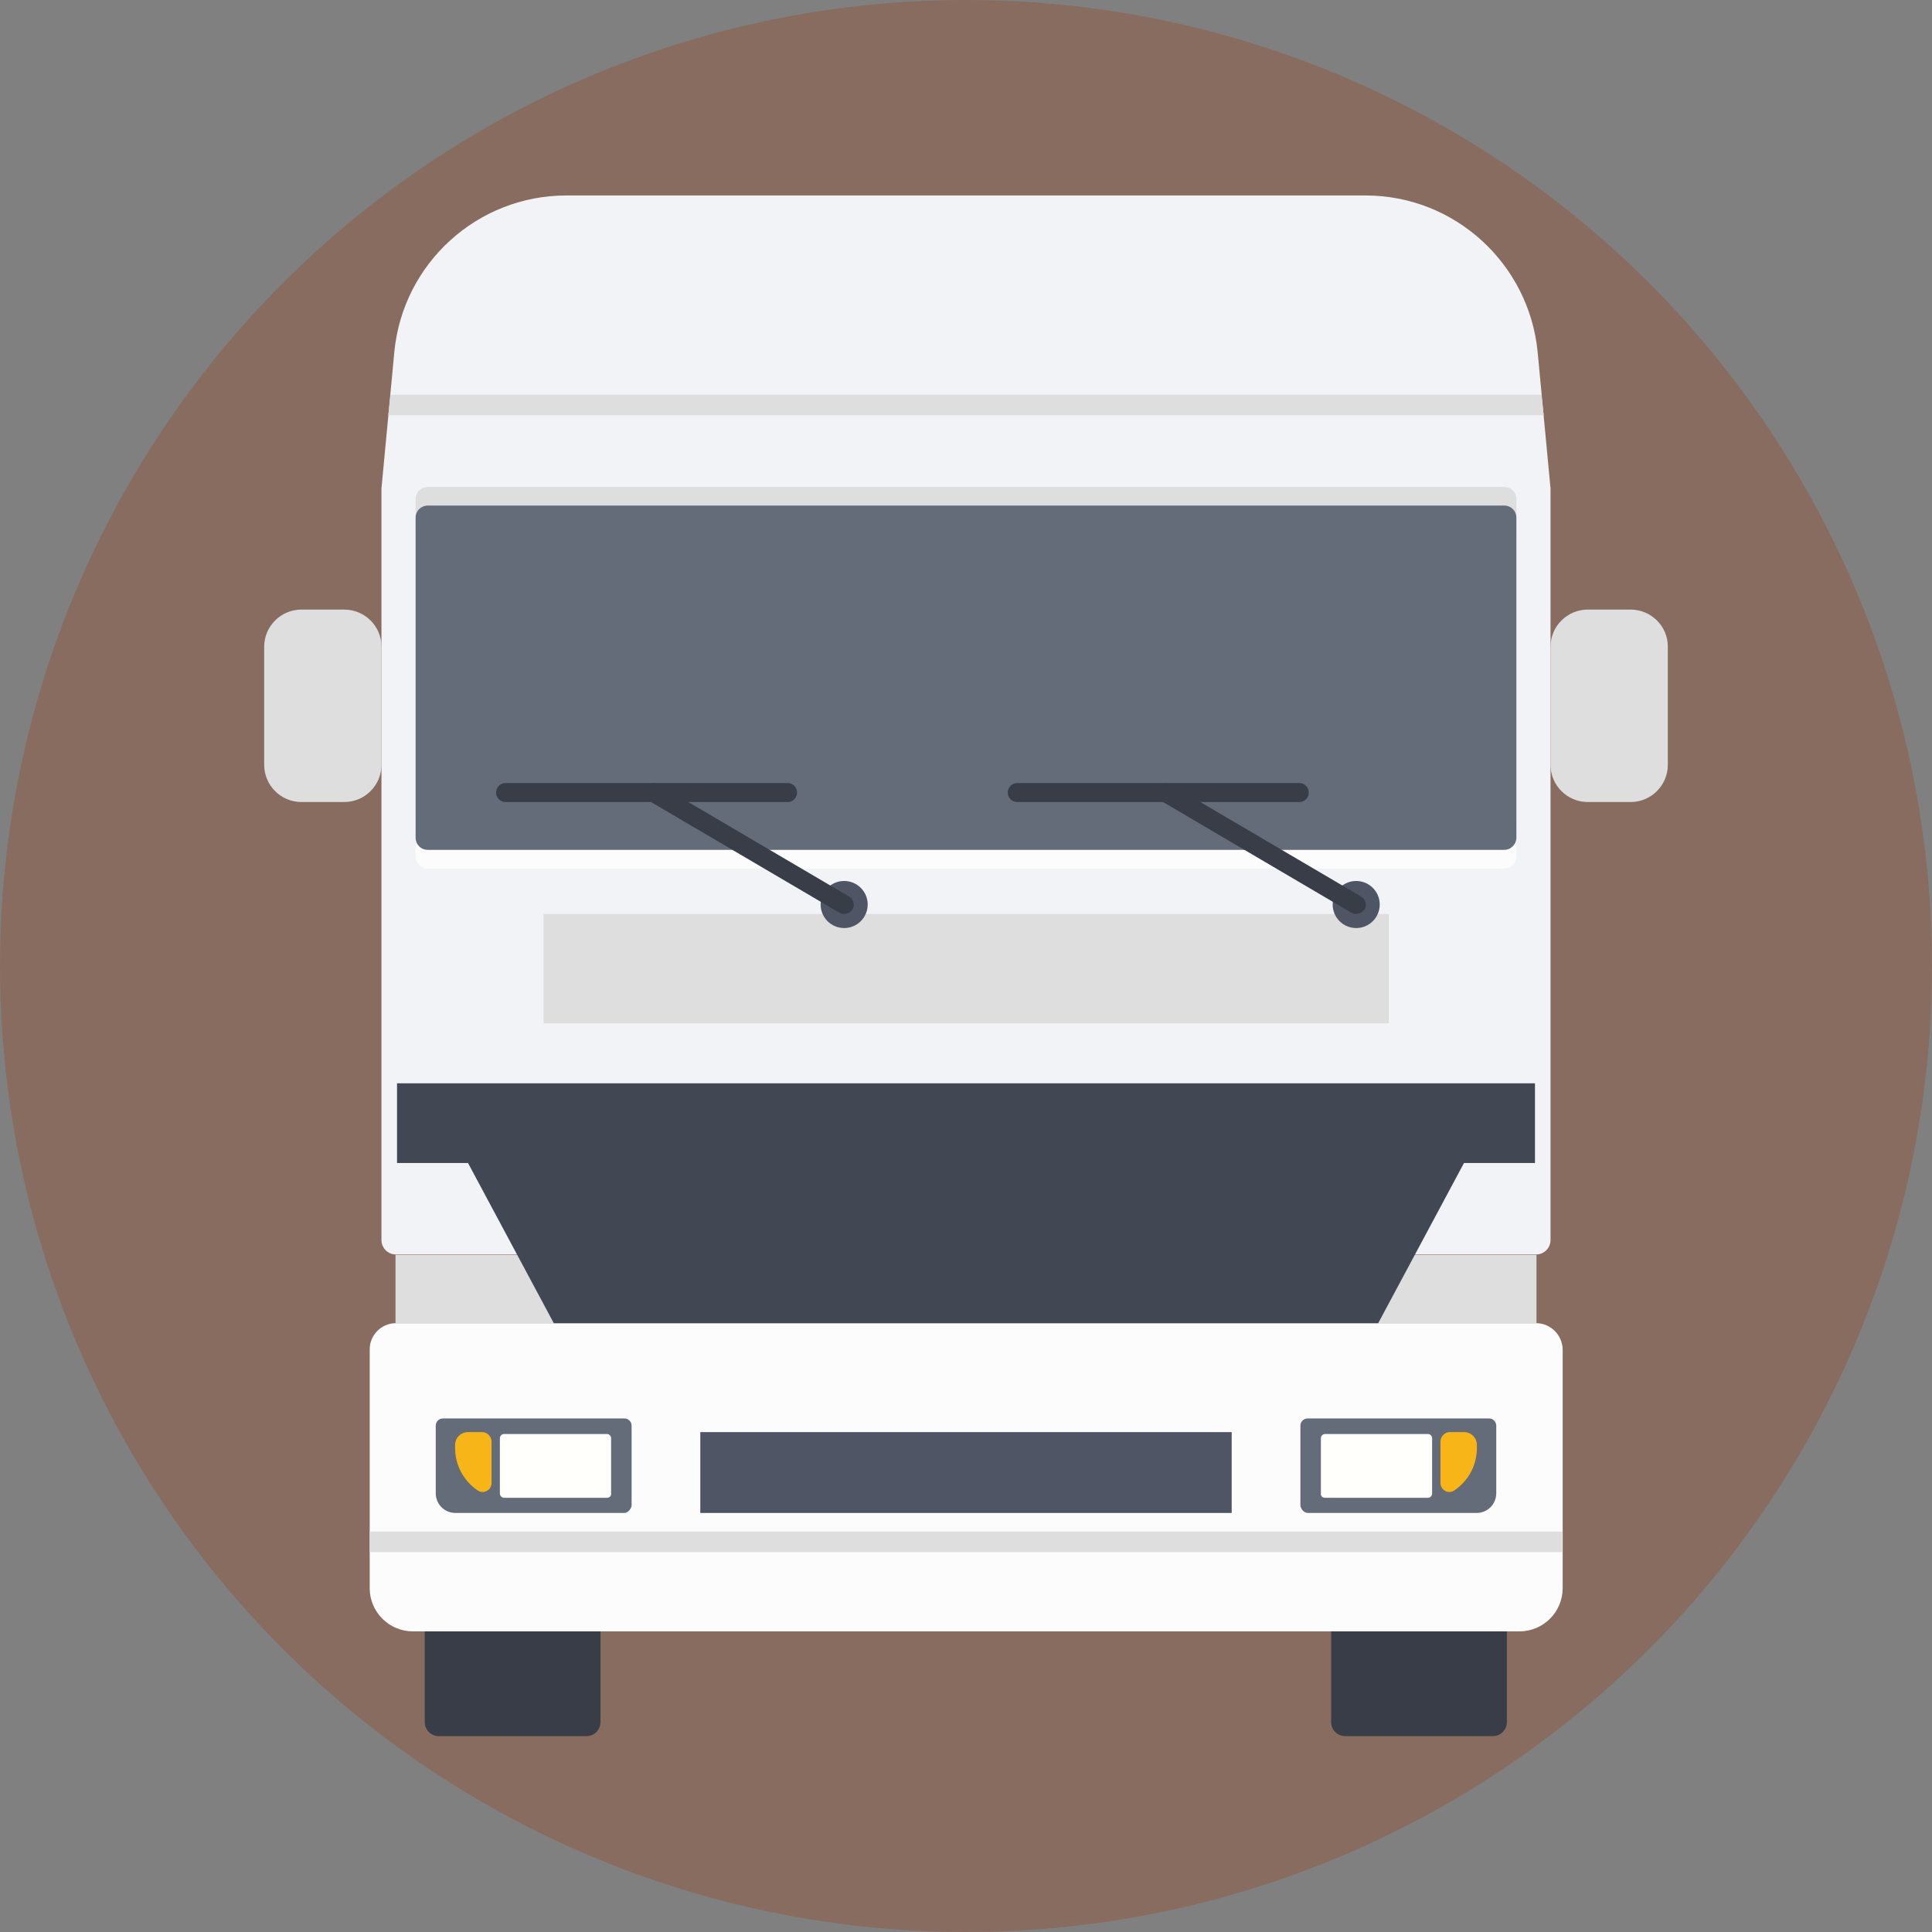 <?xml version="1.0" encoding="iso-8859-1"?>
<!-- Generator: Adobe Illustrator 19.0.0, SVG Export Plug-In . SVG Version: 6.00 Build 0)  -->
<svg version="1.1" id="Layer_1" xmlns="http://www.w3.org/2000/svg" xmlns:xlink="http://www.w3.org/1999/xlink" x="0px" y="0px"
	 viewBox="0 0 509 509" style="enable-background:new 0 0 509 509;" xml:space="preserve">
<rect x="0" y="0" width="509" height="509" fill="#808080" stroke="none"/>
<circle style="fill:#886C60;" cx="254.5" cy="254.5" r="254.5"/>
<g>
	<path style="fill:#393D47;" d="M111.9,419.4v34.3c0,2.1,1.7,3.7,3.7,3.7h38.9c2.1,0,3.7-1.7,3.7-3.7v-34.3H111.9z"/>
	<path style="fill:#393D47;" d="M350.7,419.4v34.3c0,2.1,1.7,3.7,3.7,3.7h38.9c2.1,0,3.7-1.7,3.7-3.7v-34.3H350.7z"/>
</g>
<path style="fill:#F1F3F7;" d="M405.1,92.7c-2.3-23.3-21.9-41.2-45.3-41.2H149.2c-23.4,0-43,17.8-45.3,41.1l-3.4,36.1v198
	c0,2.1,1.7,3.8,3.8,3.8h300.4c2.1,0,3.8-1.7,3.8-3.8v-198L405.1,92.7z"/>
<rect x="143.2" y="240.8" style="fill:#DEDEDF;" width="222.7" height="28.8"/>
<path style="fill:#FCFCFD;" d="M404.7,348.6H104.3c-3.8,0-6.9,3.1-6.9,6.9v62.9c0,6.3,5.1,11.4,11.4,11.4h291.5
	c6.3,0,11.4-5.1,11.4-11.4v-62.9C411.6,351.7,408.5,348.6,404.7,348.6z"/>
<rect x="104.2" y="330.6" style="fill:#DEDEDF;" width="300.6" height="18"/>
<path style="fill:#FCFCFD;" d="M396.3,228.8H112.7c-1.8,0-3.2-1.4-3.2-3.2v-84.3c0-1.8,1.4-3.2,3.2-3.2h283.6c1.8,0,3.2,1.4,3.2,3.2
	v84.3C399.5,227.3,398.1,228.8,396.3,228.8z"/>
<path style="fill:#DEDEDF;" d="M396.3,218.9H112.7c-1.8,0-3.2-1.4-3.2-3.2v-84.2c0-1.8,1.4-3.2,3.2-3.2h283.6c1.8,0,3.2,1.4,3.2,3.2
	v84.3C399.5,217.5,398.1,218.9,396.3,218.9z"/>
<path style="fill:#646B79;" d="M396.3,223.9H112.7c-1.8,0-3.2-1.4-3.2-3.2v-84.3c0-1.8,1.4-3.2,3.2-3.2h283.6c1.8,0,3.2,1.4,3.2,3.2
	v84.3C399.5,222.4,398.1,223.9,396.3,223.9z"/>
<polygon style="fill:#414753;" points="254.9,285.4 254.1,285.4 104.6,285.4 104.6,306.4 123.3,306.4 145.9,348.6 254.1,348.6 
	254.9,348.6 363.1,348.6 385.7,306.4 404.4,306.4 404.4,285.4 "/>
<path style="fill:#646B79;" d="M164.4,398.6H120c-2.9,0-5.2-2.3-5.2-5.2v-17.8c0-1,0.8-1.9,1.9-1.9h47.8c1,0,1.9,0.8,1.9,1.9v21.1
	C166.2,397.7,165.4,398.6,164.4,398.6z"/>
<path style="fill:#F8B517;" d="M127.1,377.3h-3.8c-1.9,0-3.4,1.5-3.4,3.4v0.8c0,4.7,2.4,8.8,6,11.2c1.5,1,3.6-0.1,3.6-2v-11.1
	C129.4,378.4,128.3,377.3,127.1,377.3z"/>
<path style="fill:#FFFFFC;" d="M159.9,394.6h-27.1c-0.6,0-1.1-0.5-1.1-1.1v-14.6c0-0.6,0.5-1.1,1.1-1.1h27.1c0.6,0,1.1,0.5,1.1,1.1
	v14.6C161.1,394.1,160.6,394.6,159.9,394.6z"/>
<path style="fill:#646B79;" d="M344.6,398.6H389c2.9,0,5.2-2.3,5.2-5.2v-17.8c0-1-0.8-1.9-1.9-1.9h-47.8c-1,0-1.9,0.8-1.9,1.9v21.1
	C342.8,397.7,343.6,398.6,344.6,398.6z"/>
<path style="fill:#F8B517;" d="M381.9,377.3h3.8c1.9,0,3.4,1.5,3.4,3.4v0.8c0,4.7-2.4,8.8-6,11.2c-1.5,1-3.6-0.1-3.6-2v-11.1
	C379.6,378.4,380.7,377.3,381.9,377.3z"/>
<path style="fill:#FFFFFC;" d="M349.1,394.6h27.1c0.6,0,1.1-0.5,1.1-1.1v-14.6c0-0.6-0.5-1.1-1.1-1.1h-27.1c-0.6,0-1.1,0.5-1.1,1.1
	v14.6C347.9,394.1,348.4,394.6,349.1,394.6z"/>
<rect x="184.5" y="377.3" style="fill:#4F5565;" width="140" height="21.3"/>
<g>
	<rect x="97.4" y="403.5" style="fill:#DEDEDF;" width="314.2" height="5.4"/>
	<polygon style="fill:#DEDEDF;" points="102.3,109.4 406.7,109.4 406.1,104 102.9,104 	"/>
</g>
<circle style="fill:#4F5565;" cx="222.4" cy="238.3" r="6.2"/>
<g>
	<path style="fill:#393D47;" d="M207.5,211.3h-74.3c-1.4,0-2.5-1.1-2.5-2.5s1.1-2.5,2.5-2.5h74.3c1.4,0,2.5,1.1,2.5,2.5
		S208.9,211.3,207.5,211.3z"/>
	<path style="fill:#393D47;" d="M222.4,240.8c-0.4,0-0.8-0.1-1.2-0.3L171,211c-1.2-0.7-1.6-2.2-0.9-3.4c0.7-1.2,2.2-1.6,3.4-0.9
		l50.2,29.5c1.2,0.7,1.6,2.2,0.9,3.4C224.1,240.3,223.3,240.8,222.4,240.8z"/>
</g>
<circle style="fill:#4F5565;" cx="357.3" cy="238.3" r="6.2"/>
<g>
	<path style="fill:#393D47;" d="M342.3,211.3H268c-1.4,0-2.5-1.1-2.5-2.5s1.1-2.5,2.5-2.5h74.3c1.4,0,2.5,1.1,2.5,2.5
		S343.7,211.3,342.3,211.3z"/>
	<path style="fill:#393D47;" d="M357.3,240.8c-0.4,0-0.8-0.1-1.2-0.3L305.9,211c-1.2-0.7-1.6-2.2-0.9-3.4s2.2-1.6,3.4-0.9l50.2,29.5
		c1.2,0.7,1.6,2.2,0.9,3.4C358.9,240.3,358.1,240.8,357.3,240.8z"/>
</g>
<g>
	<path style="fill:#DEDEDF;" d="M90.7,160.6H79.4c-5.4,0-9.8,4.4-9.8,9.8v31.1c0,5.4,4.4,9.8,9.8,9.8h11.3c5.4,0,9.8-4.4,9.8-9.8
		v-31.2C100.5,165,96.1,160.6,90.7,160.6z"/>
	<path style="fill:#DEDEDF;" d="M429.6,160.6h-11.3c-5.4,0-9.8,4.4-9.8,9.8v31.1c0,5.4,4.4,9.8,9.8,9.8h11.3c5.4,0,9.8-4.4,9.8-9.8
		v-31.2C439.4,165,435,160.6,429.6,160.6z"/>
</g>
<g>
</g>
<g>
</g>
<g>
</g>
<g>
</g>
<g>
</g>
<g>
</g>
<g>
</g>
<g>
</g>
<g>
</g>
<g>
</g>
<g>
</g>
<g>
</g>
<g>
</g>
<g>
</g>
<g>
</g>
</svg>
